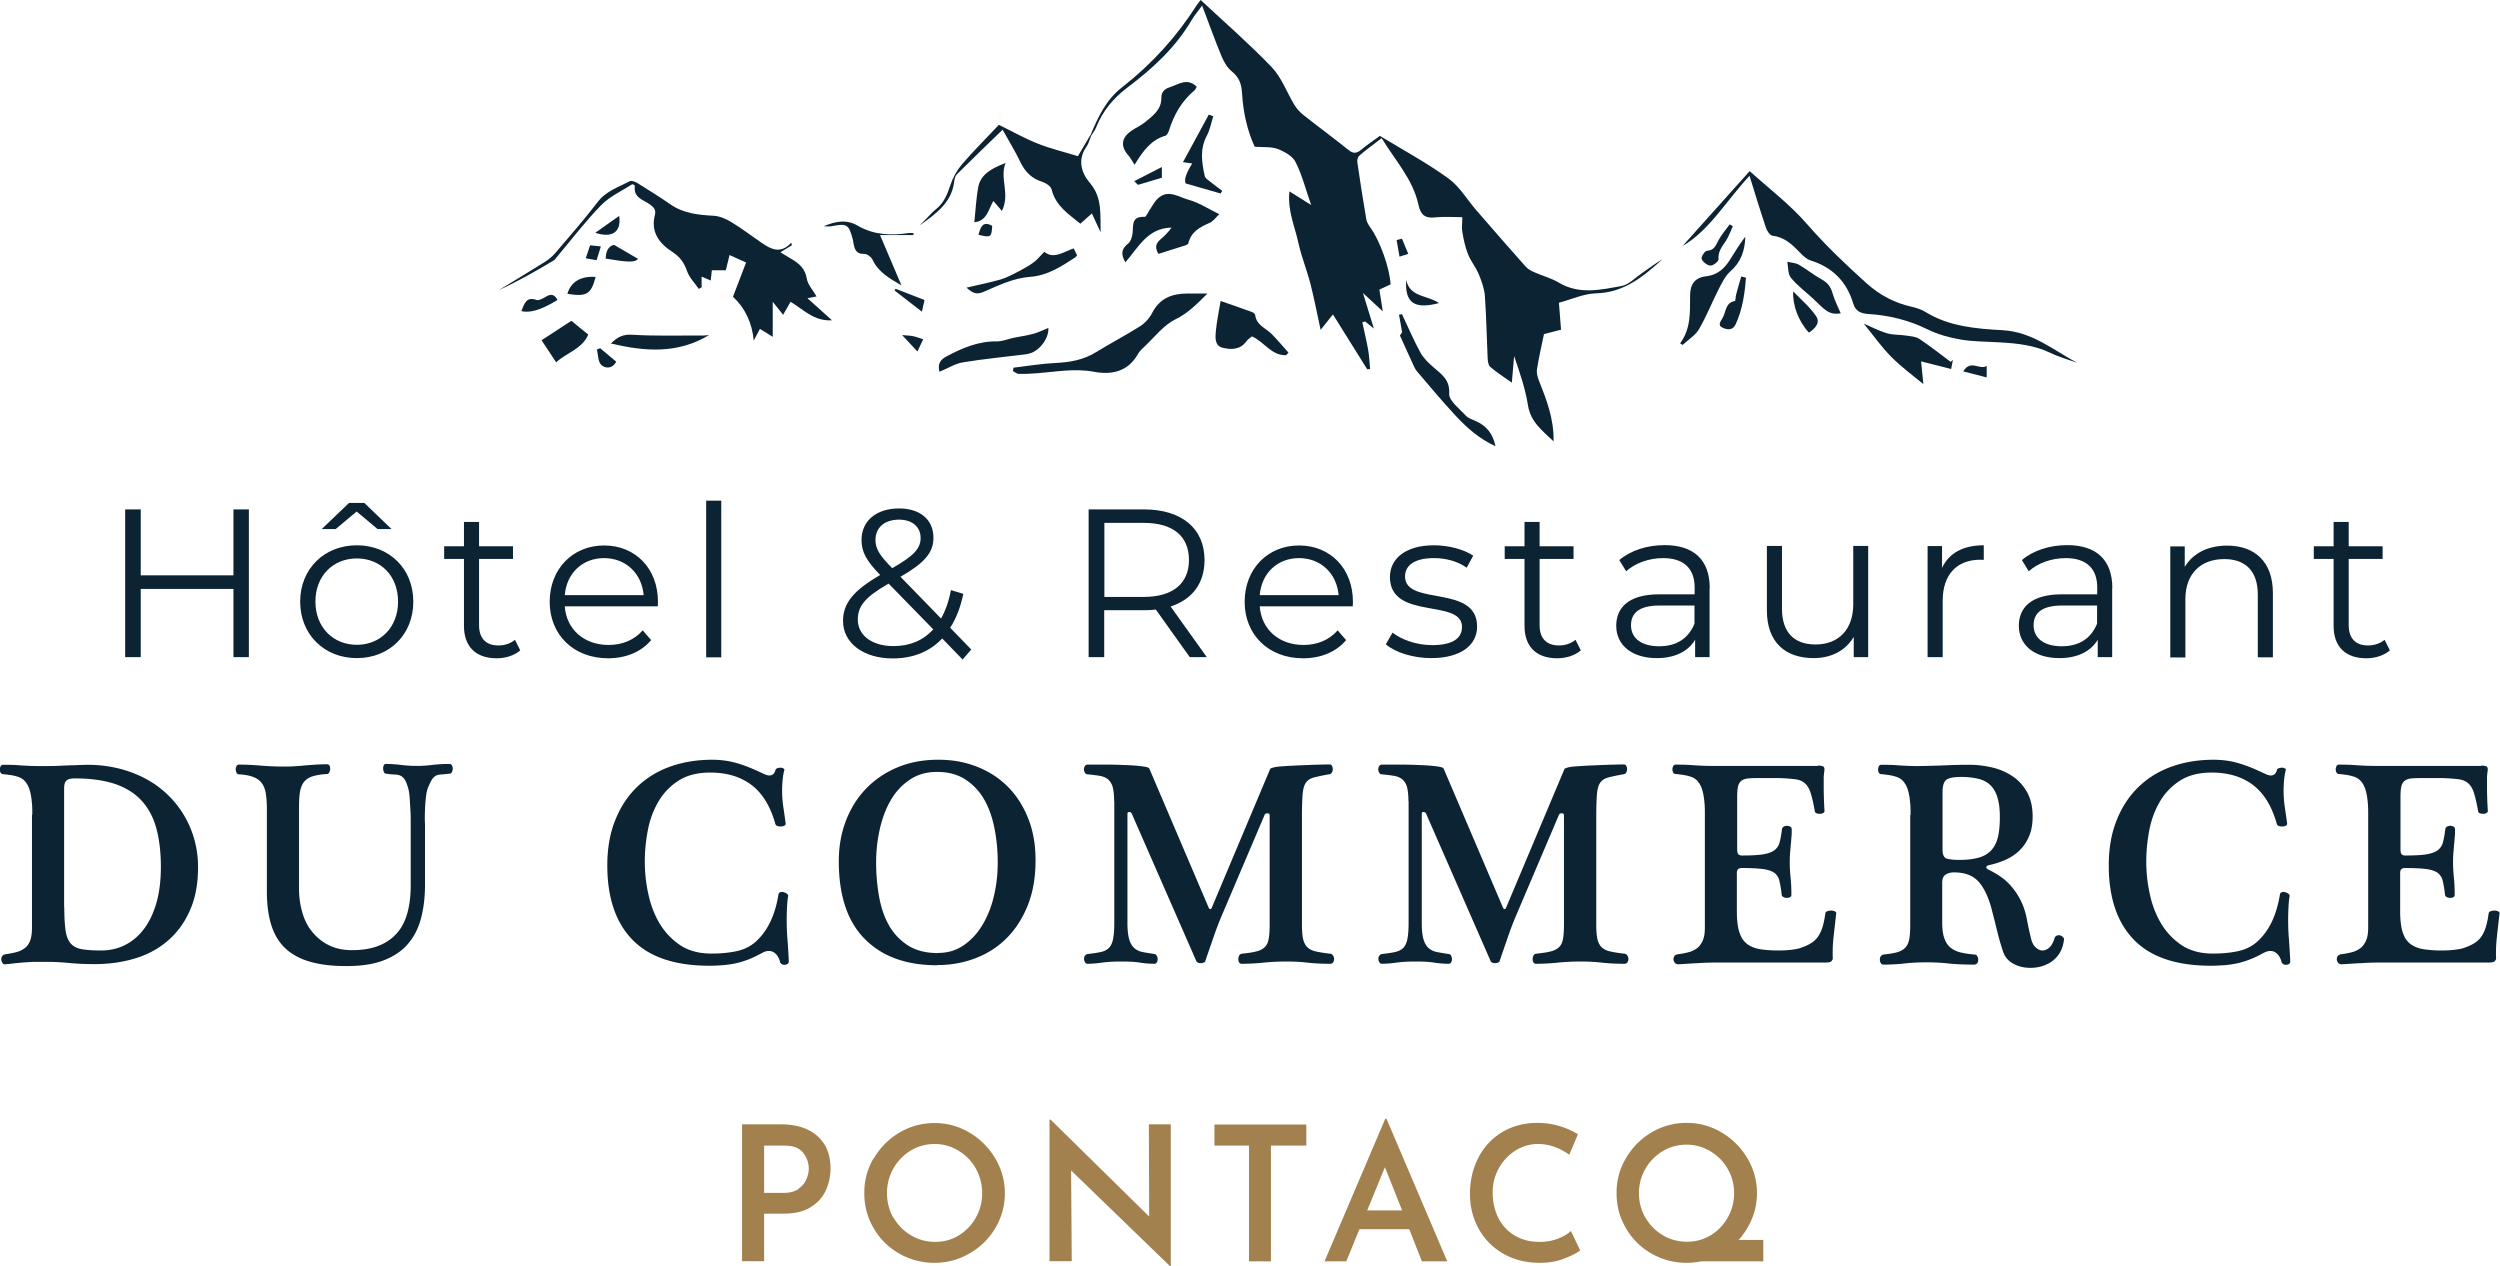 <svg id="Calque_2" data-name="Calque 2" xmlns="http://www.w3.org/2000/svg" viewBox="0 0 154 78"><defs><style>.cls-1{fill:#00182a}.cls-3{opacity:.95}</style></defs><g id="Calque_1-2" data-name="Calque 1"><g class="cls-3"><path class="cls-1" d="M67.16 8.36c.47-1.13.96-2.21 1.98-3 1.82-1.42 3.35-3.11 4.59-5.06.06-.09.14-.17.23-.3 1.49 1.39 3 2.7 4.38 4.14.61.64.93 1.56 1.4 2.33.15.24.35.46.57.63.91.72 1.85 1.41 2.76 2.14.28.23.49.22.76 0 .37-.31.77-.58 1.17-.87 1.43.87 2.89 1.66 4.22 2.62.69.5 1.15 1.3 1.72 1.96 1 1.16 2.01 2.31 3.03 3.46.13.15.33.27.52.35.51.23 1.07.37 1.55.66 1.26.74 2.56.43 3.84.2.45-.08.85-.51 1.26-.79.42-.29.82-.6 1.27-.86-1.17 1.05-2.34 2.05-4.08 2.1-.77.02-1.52.37-2.3.58.05.62.09 1.12.13 1.66-.39.1-.76.2-1.05.27-.16.76-.32 1.45-.43 2.15-.04.23.03.5.12.72.47 1.18.93 2.36.9 3.74-.7-.67-1.42-1.2-1.58-2.24-.16-1.02-.51-2.01-.85-3.02-.04.52-.09 1.03-.14 1.64-.5-.35-.94-.63-1.33-.97-.12-.1-.15-.34-.16-.52-.06-1.28-.08-2.56-.17-3.83-.03-.46-.2-.92-.38-1.36-.18-.43-.49-.8-.66-1.23-.17-.43-.27-.9-.35-1.36-.05-.28 0-.57 0-.92-.59 0-1.13-.05-1.66.01-.63.08-.91-.16-1.04-.76-.34-1.59-1.44-2.75-2.27-4.12-.49.38-.95.71-1.37 1.07-.09.08-.15.27-.13.4.17 1.17.35 2.34.55 3.5.03.2.15.39.27.56.57.79 1.17 2.44 1.23 3.48-.21.1-.44.2-.69.32.07.42.13.83.21 1.34-.41-.38-.76-.71-1.22-1.13.24.79.44 1.43.67 2.19-.24-.2-.39-.32-.54-.44-.06.02-.11.04-.17.06.12.57.26 1.13.36 1.7.07.38.08.78.12 1.17-.06 0-.12.02-.18.02-.69-1.11-1.38-2.21-2.11-3.38-.26.32-.47.59-.76.95-.22-1-.39-1.91-.62-2.81-.22-.86-.56-1.69-.75-2.55-.22-1.02-.68-2-.55-3.17.45.28.83.52 1.34.84-.34-.96-.56-1.85-.96-2.64-.18-.37-.68-.65-1.1-.81-.39-.15-.86-.1-1.42-.14-.44-.94-.71-2.1-.78-3.29-.03-.56-.17-.98-.63-1.35-.28-.23-.49-.59-.63-.93-.42-1.01-.79-2.05-1.2-3.13-.25.35-.48.62-.66.92-.99 1.69-2.41 2.98-3.95 4.14-.86.65-1.51 1.43-1.91 2.43-.08.21-.23.39-.35.59l-.04-.04zm-18.35 6.73l-.74.45c.26.15.47.28.68.41.48.28.85.6.95 1.22.06.37.38.7.6 1.09-.14.03-.28.06-.56.11.54.49 1 .9 1.51 1.36-1.11.07-1.75-.66-2.55-1.14-.15.26-.29.5-.46.8-.2-.25-.38-.48-.64-.8v2.16c-.3-.19-.52-.33-.79-.49-.13.24-.25.48-.38.72-.1-1.1-.54-2.02-1.28-2.7.28-.73.54-1.4.81-2.11-.36-.16-.67-.3-1.02-.46-.08.32-.15.61-.23.94h-.86c-.02.22-.04.4-.07.63-.18-.08-.35-.15-.56-.24v.66c-.06.03-.12.06-.17.1-.25-.36-.58-.69-.72-1.08-.18-.52-.44-.9-.91-1.2-.81-.52-1.35-1.23-1.08-2.27.08-.33-.06-.48-.31-.66-.4-.29-1.04-.4-.92-1.16l-.15-.09c-.65.42-1.39.75-1.92 1.29-.97.99-1.82 2.11-2.72 3.18-.07.09-.14.2-.24.25-1.09.65-2.19 1.28-3.35 1.81.95-.58 1.9-1.15 2.84-1.74.24-.15.47-.35.65-.56.88-1.03 1.78-2.06 2.6-3.13.52-.68 1.28-.91 1.98-1.28.11-.06.36.05.5.14.68.42 1.35.84 2 1.29.81.56 1.71.65 2.65.7.38.02.77.19 1.1.39.64.39 1.24.85 1.87 1.28.58.4 1.17.7 1.82-.01.01.05.03.11.04.16zm79.15 7.26c-.56-.2-1.14-.36-1.67-.62-.99-.47-2.04-.58-3.11-.64-.8-.05-1.6-.04-2.38-.17-.7-.12-1.41-.31-2.04-.62-1.17-.58-2.4-.88-3.69-.96-.45-.03-.77-.17-.91-.64-.4-1.35-1.28-2.24-2.64-2.66-.24-.08-.46-.29-.64-.48-.47-.49-.95-.95-1.69-1.04-.16-.02-.34-.29-.4-.47-.35-1.04-.67-2.09-1.02-3.22-1.43 1.53-2.47 3.37-4.12 4.32 1.26-1.4 2.64-2.95 4.13-4.61 1.17 1.06 2.48 2.05 3.53 3.26 1.14 1.31 2.38 2.49 3.67 3.65.82.74 1.73 1.21 2.79 1.45.3.07.61.17.86.33 1.45.89 3.11 1.02 4.72 1.11 1.83.1 3.13 1.22 4.62 2.02z"/><path class="cls-1" d="M67.2 8.4c-.09.21-.14.45-.27.63-.57.81-.32 1.62.2 2.23.8.93.63 1.99.67 3.05-.18-.38-.35-.75-.54-1.16-.25.22-.48.42-.71.63-.74-.6-1.53-1.11-1.77-2.11-.05-.2-.35-.4-.58-.47-.63-.2-1.04-.59-1.33-1.19-.33-.69-.74-1.35-1.11-2.02-.96.93-1.89 1.83-2.81 2.74-.1.1-.15.28-.17.43-.14 1.33-1.15 2.02-2.13 2.73.16-.16.32-.33.48-.49.16-.16.32-.35.5-.49.5-.39.72-.91.91-1.5.15-.46.4-.91.71-1.28.73-.85 1.53-1.64 2.28-2.44.82.4 1.57.83 2.38 1.15.8.32 1.65.52 2.49.78.27-.45.51-.86.75-1.27l.04.04zm7.18 9.68c-.66.66-1.2 1.21-1.97 1.59-.75.37-1.31 1.12-1.94 1.71-.16.14-.31.3-.41.49-.62 1.05-1.63 1.23-2.68 1.03-1.18-.22-2.32 0-3.47.09-.39.03-.78.05-1.16.04-.12 0-.23-.11-.35-.17 0-.07.02-.14.03-.21.86-.1 1.71-.25 2.57-.29.91-.04 1.76-.19 2.54-.68.89-.55 1.82-1.03 2.7-1.59.3-.19.57-.49.73-.81.47-.92 1.24-1.2 2.19-1.2h1.23zm.74-4.9c-.19.17-.36.44-.61.55-.6.26-1.14.55-1.31 1.26-.02.09-.25.15-.39.19-.46.15-.93.29-1.45.46-.14-.25-.27-.56.11-.88.26-.22.5-.46.7-.74-1.48.02-2.05 1.23-2.85 2.14-.3-.54-.23-.84.19-1.17.13-.11.2-.33.24-.52.1-.48-.14-1.16.76-1.11.09 0 .19-.25.28-.38.17-.25.31-.54.52-.74.64-.62 1.31-.09 1.92.07.63.17 1.21.56 1.89.89zm-1.4-7.84c-.05.08-.07.16-.12.21-.8.66-1.29 1.52-1.59 2.49-.04.12-.12.29-.22.32-.86.25-1.36.9-1.9 1.79-.15-.23-.24-.41-.36-.55-.52-.57-.47-1.1.16-1.54.29-.2.62-.34.88-.56.47-.39.98-.76.97-1.48 0-.36.2-.55.53-.65.53-.17 1.05-.6 1.65-.03zm5.52 16.54c-.92.04-1.34-.81-2.12-1.16-.09.08-.24.17-.34.3-.38.54-.96.53-1.47.4-.5-.12-.45-.65-.41-1.06.06-.61.19-1.21.29-1.82.63.22 1.28.44 1.93.68.08.03.19.11.2.18.07.64.66.81 1.03 1.19.35.36.68.75 1.02 1.13l-.14.16zm35.58-1.94c.44.19.92.44 1.42.59.37.11.78.08 1.17.14.28.04.6.06.83.21.66.44 1.28.93 1.92 1.41.05-.04.1-.08.14-.12-.03.18-.07.35-.11.56l-1.85-.47.14 1.4c-.59-.49-1.33-1.03-1.96-1.66-.63-.63-1.14-1.37-1.7-2.05zm-50.24.27c.04.62-.54 1.4-1.15 1.56-.09.03-.19.05-.28.06-1.28.16-2.56.28-3.83.49-.49.08-.95.38-1.45.58-.11-.45.01-.73.46-.96.97-.51 1.95-.93 3.08-.91.36 0 .71-.16 1.07-.23.39-.08.8-.13 1.18-.24.31-.08.59-.23.92-.36zm21.65.47s.09-.15.14-.22c-.07-.4-.13-.73-.19-1.07.06-.01.12-.03.18-.04.38.79.72 1.61 1.14 2.37.19.35.51.65.82.92.51.44 1 .76.95 1.62-.02.43.64.92 1.03 1.35.15.16.4.23.61.33.65.29 1.05.76 1.21 1.55-1.01-.47-1.78-1.15-2.48-1.91-.82-.88-1.58-1.8-2.36-2.71-.12-.14-.19-.33-.27-.5-.24-.52-.47-1.04-.77-1.69zm17.27.46c.67-.9.6-1.92.61-2.94 0-.7.31-1.11.99-1.18.69-.08 1.12-.47 1.46-1.01.3-.48.6-.97.95-1.43-.02.84-.26 1.56-.92 2.14-.33.29-.53.73-.74 1.13-.41.81-.74 1.66-1.2 2.44-.23.38-.66.64-1 .96-.05-.03-.1-.07-.15-.1zm-47.22-6.66h-2.07c.46 1.09.87 2.05 1.32 3.1-.77-.45-1.43-.83-1.78-1.58-.08-.17-.34-.37-.52-.36-.48.02-.58-.27-.65-.63-.01-.08-.02-.15-.04-.23-.26-.98-.35-1.03-1.35-.84-.12.02-.26 0-.46 0 .76-.32 1.43-.44 2.12-.03.97.56 2.02.61 3.1.45.11-.02.22 0 .32 0v.13z"/><path class="cls-1" d="M61.72 13c-.22-.26-.35-.42-.53-.62-.3.51-.39 1.24-1.17 1.31.07-.69.11-1.41.23-2.12.14-.81.78-1.18 1.69-1.53-.38.99.31 1.9-.23 2.97zm-2.19 4.72c.8-.19 1.47-.32 2.13-.51.39-.12.75-.32 1.12-.51.32-.17.63-.34.92-.56.21-.16.38-.38.63-.63.57.48 1.17.01 1.81-.21.08.16.14.29.21.43-.05.05-.08.1-.12.13-.87.56-1.69 1.12-2.83 1.2-.95.07-1.9.52-2.79.91-.4.17-.64.15-1.07-.25zm53.86 1.58c-.77.13-1.01-.26-1.7-.9-.46-.43-.98-.81-1.37-1.29-.19-.23-.16-.65-.22-.98.23.05.5.06.7.17.49.28.92.64 1.41.91.37.2.57.46.68.87.12.42.33.82.5 1.22zM74.74 7.15c-.13.4-.2.84-.4 1.21-.44.82-.31 1.64-.13 2.48.02.08.1.17.17.22.3.24.61.47.91.7l-.1.16c-.67-.19-1.35-.39-2.15-.62q-.17-.32.4-1.23c-.16-.02-.3-.04-.57-.08.55-1 1.07-1.97 1.59-2.93.09.03.18.07.27.1zM33.36 20.96c.59-.39 1.19-.78 1.84-1.2.27.23.63.52 1.04.85-.4.91-1.37 1.13-1.98 1.71-.33-.5-.64-.97-.9-1.36zm10.32-.32c-1.96 1.18-3.97 1.01-6.05.52.39-.38.73-.58 1.31-.54 1.45.09 2.9.04 4.35.05.11 0 .22-.02.39-.03zm63.87-3.54c-.07.98-.21 1.95-.63 2.87-.18.39-.49.35-.78.23-.37-.15-.15-.4-.03-.61.22-.37.16-.94.76-1.05.04 0 .04-.25.07-.37.1-.38.21-.76.32-1.14.09.02.18.04.28.07zm3.88 3.39c-.63-.67-1.02-1.69-.97-2.54.48.5 1.02.95 1.4 1.51.3.42-.05.78-.43 1.03zm-4.68-6.57c-.14.3-.25.63-.43.91-.24.35-.5.67-.46 1.15 0 .13-.33.39-.5.38-.2-.01-.46-.22-.54-.41-.05-.11.2-.5.32-.5.49-.02.56-.38.74-.69.19-.33.44-.63.67-.94.07.04.13.08.2.12zm-70.06 3.14c-.28 1.07-.55 1.23-1.74 1.04.21-.73.82-1.11 1.74-1.04zm-4.57 2.09c.19-.45.29-.9.94-.67.15.05.4-.11.58-.21.33-.2.54-.11.7.21q-1.46.9-2.22.68zm5.7-4.07c.62.36 1.06.62 1.49.87-.22.22-.59.22-2-.02q.02-.74.52-.85zm50.82 3.59c-1.51.4-2.11-.01-2.02-1.42.24 1.08 1.33.93 2.02 1.42zm-50.5-5.37c.15.98-.42 1.39-1.47 1.04.52-.37.97-.69 1.47-1.04zm-1.17 8.15c.33.28.67.56.99.83-.27.5-.73.39-.92.2-.21-.2-.19-.62-.27-.95.07-.03.13-.06.2-.08zm18.2-3.66c.58.22 1.16.45 1.78.69-.04.17-.08.37-.16.72-.61-.47-1.15-.89-1.69-1.31l.07-.1zm14.93-6.4l-.23-.23c.61-.31 1.11-.57 1.7-.87v.66c-.47.14-.89.26-1.48.44zm50.84 11.48c.46-.75.99-.05 1.44-.33v.71c-.47-.12-.9-.23-1.44-.37zm-64.43-1.22c-.35-.37-.61-.65-.94-1.01.3.03.5.03.68.07.21.04.41.13.62.19-.11.22-.21.44-.36.75zm29.85-6.95l.39.94c-.18.06-.36.11-.54.17l-.18-1.02c.11-.03.22-.06.34-.09zm-49.35.49c-.1.34-.18.58-.26.84-.23-.04-.42-.07-.67-.12.1-.28.18-.52.27-.8.21.02.39.04.66.07zm23.26-.73c.14-.47.26-.87.85-.55-.04.71-.09.74-.85.55z"/></g><g class="cls-3"><path class="cls-1" d="M15.33 31.38v9.1h-.95v-4.2H8.67v4.2h-.96v-9.1h.96v4.06h5.71v-4.06h.95zm10.13 5.68c0 2.03-1.47 3.48-3.48 3.48s-3.49-1.46-3.49-3.48 1.49-3.47 3.49-3.47 3.48 1.44 3.48 3.47zm-.94 0c0-1.6-1.08-2.66-2.54-2.66s-2.55 1.07-2.55 2.66 1.1 2.66 2.55 2.66 2.54-1.07 2.54-2.66zm-3.84-4.47h-.86l1.68-1.61h.94l1.68 1.61h-.86l-1.29-1.08-1.29 1.08zm11.36 7.48c-.37.32-.91.48-1.45.48-1.29 0-2.01-.73-2.01-1.99v-4.13h-1.22v-.78h1.22v-1.5h.93v1.5h2.09v.78h-2.09v4.08c0 .81.42 1.25 1.19 1.25.38 0 .76-.12 1.02-.35l.33.66zm8.48-2.72h-5.73c.1 1.43 1.2 2.38 2.7 2.38.83 0 1.58-.3 2.1-.9l.52.6c-.61.73-1.56 1.12-2.65 1.12-2.14 0-3.6-1.46-3.6-3.48s1.42-3.47 3.35-3.47 3.32 1.42 3.32 3.47c0 .08-.01.18-.01.29zm-5.73-.69h4.86c-.12-1.34-1.1-2.28-2.44-2.28s-2.31.94-2.42 2.28zm8.71-5.82h.93v9.65h-.93v-9.65zm15.8 9.79l-1.26-1.3c-.77.82-1.81 1.23-3.05 1.23-1.79 0-3.06-.94-3.06-2.31 0-1.08.63-1.87 2.29-2.83-.89-.91-1.15-1.46-1.15-2.16 0-1.16.9-1.94 2.31-1.94 1.29 0 2.12.68 2.12 1.81 0 .91-.55 1.55-2.03 2.4l2.5 2.57c.27-.48.48-1.07.61-1.75l.76.23c-.17.82-.44 1.52-.81 2.09l1.3 1.34-.53.61zm-1.81-1.86l-2.75-2.82c-1.46.83-1.9 1.4-1.9 2.21 0 .99.89 1.64 2.2 1.64.99 0 1.82-.34 2.45-1.03zm-3.56-5.52c0 .53.2.91 1.03 1.75 1.32-.75 1.75-1.21 1.75-1.86s-.48-1.13-1.33-1.13c-.91 0-1.45.51-1.45 1.24zm19.36 7.23l-2.09-2.93c-.23.03-.47.04-.73.04h-2.45v2.89h-.96v-9.1h3.41c2.32 0 3.73 1.17 3.73 3.12 0 1.43-.76 2.43-2.09 2.86l2.23 3.12h-1.05zm-.05-5.98c0-1.46-.96-2.29-2.79-2.29h-2.42v4.56h2.42c1.83 0 2.79-.85 2.79-2.28zm10.09 2.85H77.6c.1 1.43 1.2 2.38 2.7 2.38.83 0 1.58-.3 2.1-.9l.52.6c-.61.73-1.56 1.12-2.65 1.12-2.14 0-3.6-1.46-3.6-3.48s1.42-3.47 3.35-3.47 3.32 1.42 3.32 3.47c0 .08-.01.18-.01.29zm-5.73-.69h4.86c-.12-1.34-1.1-2.28-2.44-2.28s-2.31.94-2.42 2.28zm7.76 3.04l.42-.73c.55.43 1.47.77 2.44.77 1.3 0 1.84-.44 1.84-1.12 0-1.78-4.44-.38-4.44-3.08 0-1.12.96-1.95 2.71-1.95.89 0 1.85.25 2.42.64l-.4.74c-.6-.42-1.32-.59-2.02-.59-1.24 0-1.78.48-1.78 1.13 0 1.85 4.44.46 4.44 3.08 0 1.18-1.04 1.95-2.83 1.95-1.13 0-2.23-.36-2.79-.85zm12.01.37c-.37.32-.91.48-1.45.48-1.29 0-2.01-.73-2.01-1.99v-4.13h-1.22v-.78h1.22v-1.5h.93v1.5h2.09v.78h-2.09v4.08c0 .81.42 1.25 1.19 1.25.38 0 .76-.12 1.02-.35l.33.66zm7.94-3.83v4.24h-.89v-1.07c-.42.7-1.22 1.13-2.36 1.13-1.55 0-2.5-.81-2.5-1.99 0-1.05.68-1.94 2.65-1.94h2.18v-.42c0-1.17-.67-1.81-1.94-1.81-.89 0-1.72.31-2.28.81l-.42-.69c.69-.59 1.71-.92 2.79-.92 1.77 0 2.78.88 2.78 2.65zm-.93 2.18V37.3h-2.15c-1.33 0-1.76.52-1.76 1.22 0 .79.64 1.29 1.73 1.29s1.81-.49 2.18-1.39zm10.7-4.78v6.84h-.89v-1.25c-.48.83-1.37 1.31-2.46 1.31-1.75 0-2.89-.97-2.89-2.94v-3.97h.93v3.87c0 1.46.76 2.2 2.06 2.2 1.43 0 2.33-.92 2.33-2.48v-3.59h.93zm7.12-.05v.9c-.08 0-.16-.01-.22-.01-1.43 0-2.31.91-2.31 2.52v3.48h-.93v-6.84h.89v1.34c.43-.91 1.3-1.39 2.57-1.39zm7.91 2.65v4.24h-.89v-1.07c-.42.7-1.22 1.13-2.36 1.13-1.55 0-2.5-.81-2.5-1.99 0-1.05.68-1.94 2.65-1.94h2.18v-.42c0-1.17-.67-1.81-1.94-1.81-.89 0-1.72.31-2.28.81l-.42-.69c.69-.59 1.71-.92 2.79-.92 1.77 0 2.78.88 2.78 2.65zm-.93 2.18V37.3h-2.15c-1.33 0-1.76.52-1.76 1.22 0 .79.64 1.29 1.73 1.29s1.81-.49 2.18-1.39zm10.83-1.9v3.97h-.93v-3.87c0-1.44-.76-2.18-2.06-2.18-1.47 0-2.4.91-2.4 2.47v3.59h-.93v-6.84h.89v1.26c.5-.83 1.42-1.31 2.61-1.31 1.67 0 2.82.96 2.82 2.92zm7.2 3.55c-.37.32-.91.48-1.45.48-1.29 0-2.01-.73-2.01-1.99v-4.13h-1.22v-.78h1.22v-1.5h.93v1.5h2.09v.78h-2.09v4.08c0 .81.42 1.25 1.19 1.25.38 0 .76-.12 1.02-.35l.33.66z"/></g><g class="cls-3"><path class="cls-1" d="M1.99 50.19c0-.26 0-.52-.03-.78-.02-.25-.06-.49-.12-.7-.06-.22-.15-.4-.28-.56s-.3-.26-.52-.32c-.13-.04-.27-.07-.42-.09-.14-.02-.28-.04-.42-.05-.07 0-.13-.03-.16-.09-.04-.06-.05-.13-.05-.2s.02-.14.05-.2.09-.09.16-.09c.41 0 .78.01 1.1.04.33.02.71.04 1.14.04.49 0 .98 0 1.46-.03.48-.02.97-.03 1.46-.05.99 0 1.9.16 2.74.47s1.56.75 2.16 1.31c.6.56 1.08 1.23 1.42 2 .34.78.52 1.62.52 2.53 0 1.01-.16 1.89-.49 2.63-.32.75-.77 1.37-1.34 1.87-.57.5-1.24.87-2.02 1.11-.78.24-1.62.36-2.52.36-.54 0-1.07-.02-1.58-.07s-.97-.07-1.38-.07h-.69c-.21 0-.4.02-.6.03-.19.01-.39.03-.59.05-.2.02-.42.05-.66.07-.07.01-.13-.01-.17-.07a.496.496 0 01-.08-.2.31.31 0 01.05-.22c.04-.07.11-.11.21-.13.29-.04.54-.09.74-.15s.37-.16.51-.28c.13-.12.23-.28.29-.47.06-.19.09-.44.09-.76v-6.94zm1.97 5.7c0 .6.03 1.08.08 1.43s.16.62.32.8c.16.18.38.3.68.35.29.05.69.08 1.18.08.54 0 1.04-.11 1.49-.34.45-.23.84-.56 1.17-1s.58-.98.76-1.61c.18-.64.27-1.37.27-2.2 0-.88-.09-1.66-.27-2.34-.18-.68-.48-1.25-.89-1.71-.41-.46-.96-.81-1.64-1.05-.68-.23-1.52-.35-2.5-.35-.24 0-.41.04-.51.13-.1.08-.15.25-.15.49v7.32zm22.22-1.37c0 .78-.09 1.48-.26 2.1-.17.62-.45 1.14-.83 1.57-.38.43-.88.75-1.49.98-.61.23-1.36.34-2.24.34s-1.58-.08-2.2-.25c-.62-.17-1.13-.44-1.54-.8-.4-.37-.7-.84-.89-1.42-.19-.58-.29-1.29-.29-2.12v-5.05c0-.37-.02-.69-.06-.96-.04-.26-.12-.48-.24-.65s-.29-.3-.52-.39c-.22-.09-.52-.15-.89-.17-.07 0-.13-.03-.16-.1s-.05-.14-.05-.21.02-.14.05-.2.09-.09.16-.09c.39 0 .83.02 1.32.06.49.04.96.06 1.39.06.25 0 .49 0 .71-.02.22-.01.44-.03.65-.05.21-.02.42-.03.64-.05.22-.01.45-.02.71-.02.07 0 .12.03.15.09s.04.13.04.2-.03.14-.06.21-.08.1-.15.1c-.37.02-.68.08-.9.15s-.4.2-.52.36c-.12.16-.2.38-.24.64-.04.26-.05.6-.05 1.01v4.92c0 .51.07.99.2 1.44.13.46.33.86.61 1.2s.61.62 1.02.82c.41.21.89.31 1.45.31 1.17 0 2.06-.32 2.68-.97.62-.64.92-1.66.92-3.06v-3.75c0-.29 0-.57-.02-.86s-.03-.55-.05-.81c-.02-.26-.06-.46-.11-.6-.06-.2-.12-.36-.19-.46a.745.745 0 00-.24-.23.955.955 0 00-.36-.08c-.15 0-.33-.02-.54-.05-.06 0-.11-.03-.14-.1-.03-.07-.05-.14-.05-.21s.01-.14.04-.2c.02-.06.07-.09.14-.09.29 0 .6.02.92.06.32.04.66.06.99.06.31 0 .63-.02.94-.06.31-.04.66-.06 1.05-.06.07 0 .13.03.16.09s.05.13.05.2-.02.14-.05.21-.09.1-.16.1c-.22.02-.39.04-.52.05s-.23.03-.32.08c-.08.05-.16.12-.23.23-.07.1-.14.26-.23.46-.06.14-.11.34-.14.6-.03.25-.05.52-.06.8s-.02.57 0 .86v3.75zm17.68-7.72c.54 0 1.04.07 1.5.2.46.13.91.31 1.36.52l.37.17c.11.05.21.08.3.08.19 0 .32-.11.38-.34.01-.05.05-.08.12-.11.07-.02.13-.03.2-.03s.12.02.17.05c.05.02.07.06.05.11-.05.19-.08.39-.1.6a6.859 6.859 0 00.04 1.64c.05.34.1.69.15 1.05 0 .05-.03.09-.08.12s-.12.05-.2.05c-.08 0-.15 0-.23-.03a.189.189 0 01-.13-.13c-.3-1.08-.79-1.88-1.46-2.39s-1.52-.77-2.55-.77c-.79 0-1.45.17-1.97.51-.52.34-.93.77-1.24 1.31s-.52 1.12-.64 1.77c-.12.64-.18 1.27-.18 1.88 0 .67.07 1.35.22 2.02.14.67.38 1.28.7 1.82.33.54.75.98 1.27 1.33.52.34 1.16.51 1.91.51.58 0 1.1-.05 1.56-.15.46-.1.84-.29 1.16-.57.39-.35.69-.77.92-1.25.23-.49.39-1.04.49-1.65.01-.08.05-.14.12-.16.07-.02.14-.03.21 0s.14.05.2.1.08.1.07.14c-.04.24-.06.48-.07.71-.01.23-.02.47-.02.71 0 .41.01.83.05 1.25.03.43.06.87.08 1.34 0 .07-.02.13-.07.16-.05.04-.1.06-.17.06s-.13 0-.19-.04-.1-.08-.11-.14c-.02-.11-.07-.21-.13-.32a.791.791 0 00-.23-.25c-.1-.07-.21-.1-.34-.1-.12 0-.26.04-.42.13-.26.14-.52.27-.77.37-.25.1-.5.18-.75.24s-.52.1-.8.13c-.28.02-.58.04-.9.04-2.13 0-3.71-.53-4.75-1.6-1.03-1.06-1.55-2.59-1.55-4.57 0-1.06.16-1.99.49-2.8.32-.81.77-1.49 1.35-2.05.57-.55 1.25-.97 2.04-1.25s1.65-.42 2.58-.42zm13.87 12.66c-1.89 0-3.38-.53-4.45-1.61-1.07-1.07-1.61-2.67-1.61-4.8 0-.91.15-1.75.45-2.52.3-.77.72-1.43 1.26-1.98s1.18-.98 1.93-1.29c.75-.31 1.57-.46 2.48-.46s1.69.15 2.42.44 1.37.71 1.9 1.25c.53.54.94 1.19 1.24 1.96.3.76.44 1.61.44 2.55 0 1.05-.16 1.97-.48 2.77-.32.8-.75 1.47-1.3 2.02s-1.19.96-1.93 1.24c-.73.28-1.52.42-2.35.42zm.07-.76c.59 0 1.11-.16 1.56-.47s.84-.72 1.15-1.24c.31-.51.55-1.1.71-1.77.16-.67.24-1.36.24-2.08s-.06-1.38-.19-2.06-.33-1.27-.62-1.79-.68-.94-1.16-1.26c-.48-.32-1.07-.48-1.77-.48-.65 0-1.21.16-1.69.49-.48.32-.87.75-1.17 1.27-.3.52-.52 1.12-.67 1.79-.15.67-.22 1.34-.22 2.03 0 .72.06 1.42.18 2.09.12.67.32 1.27.61 1.78s.68.92 1.17 1.24c.49.31 1.11.47 1.85.47zm10.83-9.34c0-.36-.03-.64-.08-.85-.05-.2-.15-.36-.27-.48-.13-.11-.29-.19-.5-.23-.21-.04-.46-.07-.78-.1-.07 0-.13-.03-.17-.1s-.06-.14-.06-.21.02-.14.06-.2.1-.09.17-.09h1.25c.28 0 .56.01.86.02s.56.02.8.04.44.04.61.07.26.07.28.12l3.67 8.6s.05.05.07.05c.04 0 .07-.02.09-.05l3.62-8.6s.17-.09.46-.12.64-.05 1.03-.07c.39-.02.79-.03 1.19-.05.4-.01.73-.02.97-.02.07 0 .12.03.15.09s.05.13.05.2-.02.14-.05.2c-.04.06-.08.1-.14.11-.41.07-.73.14-.96.2-.23.06-.4.17-.51.33-.11.16-.17.4-.2.71-.02.31-.04.76-.04 1.33v6.65c0 .4.02.71.07.93.05.22.14.39.26.51.13.12.3.21.53.26.23.05.52.1.89.14.07.01.13.05.17.12s.06.14.06.21-.02.14-.06.2c-.04.06-.1.09-.19.09-.48 0-.94-.02-1.38-.07s-.88-.07-1.31-.07c-.46 0-.93.02-1.42.07-.49.05-.93.07-1.33.07-.07 0-.13-.03-.16-.09-.04-.06-.05-.13-.05-.2s.02-.14.05-.21.09-.11.16-.12c.37-.04.67-.08.89-.14.22-.05.4-.14.52-.26.13-.12.21-.29.25-.51.04-.22.06-.53.06-.93v-6.69c0-.08-.05-.12-.14-.12-.1 0-.16.05-.18.12l-2.6 6.11c-.18.42-.36.88-.53 1.38-.17.5-.35 1-.52 1.51-.01.04-.05.06-.1.08-.05.02-.11.03-.17.03s-.12 0-.17-.03c-.05-.02-.09-.05-.1-.08l-3.98-9.09c-.02-.06-.07-.1-.15-.11-.08-.01-.12.03-.12.13v6.71c0 .43.04.77.11 1.01s.18.42.32.54c.14.12.31.2.52.24.21.04.45.08.72.12.06.01.11.05.14.11.03.06.05.13.05.2s-.01.14-.05.2c-.03.06-.08.09-.15.09-.27 0-.56-.02-.88-.07s-.7-.07-1.13-.07c-.46 0-.87.02-1.22.07-.36.05-.65.07-.89.07-.06 0-.11-.03-.15-.09a.36.36 0 01-.06-.2c0-.07 0-.14.05-.2s.09-.1.16-.11c.31-.04.57-.07.79-.12.21-.04.38-.12.51-.24s.22-.3.27-.54c.05-.24.08-.58.08-1.01v-7.52zm18.13 0c0-.36-.03-.64-.08-.85-.05-.2-.15-.36-.27-.48-.13-.11-.29-.19-.5-.23-.21-.04-.46-.07-.78-.1-.07 0-.13-.03-.17-.1s-.06-.14-.06-.21.02-.14.06-.2.1-.09.17-.09h1.25c.28 0 .56.01.86.02s.56.02.8.04.44.04.61.07.26.07.28.12l3.67 8.6s.05.05.07.05c.04 0 .07-.02.09-.05l3.62-8.6s.17-.09.46-.12.64-.05 1.03-.07c.39-.02.79-.03 1.19-.05.4-.01.73-.02.97-.02.07 0 .12.03.15.09s.05.13.05.2-.02.14-.05.2c-.04.06-.08.1-.14.11-.41.07-.73.14-.96.2-.23.06-.4.17-.51.33-.11.16-.17.4-.2.71-.02.31-.04.76-.04 1.33v6.65c0 .4.02.71.07.93.05.22.14.39.26.51.13.12.3.21.53.26.23.05.52.1.89.14.07.01.13.05.17.12s.06.14.06.21-.02.14-.06.2c-.04.06-.1.09-.19.09-.48 0-.94-.02-1.38-.07s-.88-.07-1.31-.07c-.46 0-.93.02-1.42.07-.49.05-.93.07-1.33.07-.07 0-.13-.03-.16-.09-.04-.06-.05-.13-.05-.2s.02-.14.05-.21.09-.11.16-.12c.37-.04.67-.08.89-.14.22-.05.4-.14.52-.26.13-.12.21-.29.25-.51.04-.22.06-.53.06-.93v-6.69c0-.08-.05-.12-.14-.12-.1 0-.16.05-.18.12l-2.6 6.11c-.18.42-.36.88-.53 1.38-.17.5-.35 1-.52 1.51-.01.04-.05.06-.1.08-.05.02-.11.03-.17.03s-.12 0-.17-.03c-.05-.02-.09-.05-.1-.08l-3.98-9.09c-.02-.06-.07-.1-.15-.11-.08-.01-.12.03-.12.13v6.71c0 .43.04.77.11 1.01s.18.42.32.54c.14.12.31.2.52.24.21.04.45.08.72.12.06.01.11.05.14.11.03.06.05.13.05.2s-.01.14-.05.2c-.03.06-.08.09-.15.09-.27 0-.56-.02-.88-.07s-.7-.07-1.13-.07c-.46 0-.87.02-1.22.07-.36.05-.65.07-.89.07-.06 0-.11-.03-.15-.09a.36.36 0 01-.06-.2c0-.07 0-.14.05-.2s.09-.1.16-.11c.31-.04.57-.07.79-.12.21-.04.38-.12.51-.24s.22-.3.27-.54c.05-.24.08-.58.08-1.01v-7.52zm25.24-2.2c.1 0 .19.01.28.04s.12.12.1.29c-.02.13-.04.28-.04.45v.5c0 .54.02 1.05.05 1.52 0 .05-.03.09-.08.12s-.12.05-.19.05-.14 0-.21-.03a.16.16 0 01-.12-.14c-.08-.47-.17-.84-.25-1.1-.08-.26-.2-.47-.35-.6-.15-.14-.36-.23-.62-.26s-.6-.06-1.02-.07h-1.08c-.31 0-.56 0-.75.02-.19.01-.33.06-.44.14-.11.08-.18.2-.22.37-.04.17-.05.4-.05.7v3.16c0 .17.03.27.09.32.06.04.12.06.18.06.55 0 .99-.02 1.31-.07.32-.05.56-.14.72-.26a.89.89 0 00.32-.5c.05-.2.1-.47.14-.79.01-.07.05-.13.11-.16.06-.04.13-.05.2-.05s.14.02.2.05c.06.04.09.09.09.16 0 .19 0 .36-.02.51-.01.15-.02.3-.04.45-.01.15-.02.31-.04.47a8.91 8.91 0 00.03 1.55c.03.29.05.65.05 1.07 0 .06-.03.11-.09.14-.06.03-.13.04-.2.04s-.14-.02-.2-.05a.192.192 0 01-.11-.15 5.99 5.99 0 00-.14-.85.828.828 0 00-.32-.5c-.16-.11-.4-.19-.72-.23-.32-.04-.76-.06-1.31-.06-.06 0-.12.02-.18.06-.06.04-.09.13-.09.26v2.36c0 .39.03.71.08.98s.14.49.24.67c.11.17.24.31.4.41.16.1.34.18.56.23.17.04.36.06.57.08s.43.03.66.03c.29 0 .56-.01.81-.04s.45-.06.58-.11c.24-.08.45-.17.62-.27s.32-.22.44-.38.22-.35.3-.59.14-.53.19-.89c.01-.07.05-.12.13-.14.07-.02.15-.04.23-.04s.16.02.23.05c.07.04.09.08.08.14-.06.51-.11.98-.16 1.42s-.07.89-.05 1.34c0 .04-.02.09-.07.15-.05.07-.16.1-.34.1h-6.56c-.46 0-.91.01-1.35.04-.44.02-.83.05-1.18.07-.1 0-.17-.03-.22-.08-.05-.05-.08-.12-.09-.2s0-.15.05-.22.13-.11.23-.12c.29-.04.54-.09.74-.15.2-.07.37-.16.51-.29.13-.13.23-.29.3-.48.07-.19.1-.44.1-.74v-6.94c0-.26 0-.52-.03-.78-.02-.25-.06-.49-.12-.7-.06-.22-.15-.4-.28-.56s-.3-.26-.52-.32c-.13-.04-.27-.07-.42-.09-.14-.02-.28-.04-.42-.05-.07 0-.13-.03-.16-.09s-.05-.13-.05-.2.02-.14.05-.2.09-.09.16-.09c.41 0 .78.01 1.1.04.33.02.71.04 1.14.04h6.49zm5.69 3.03c0-.26 0-.52-.03-.78-.02-.25-.06-.49-.12-.7-.06-.22-.15-.4-.28-.56s-.3-.26-.52-.32c-.13-.04-.27-.07-.42-.09-.14-.02-.28-.04-.42-.05-.07 0-.13-.03-.16-.09-.04-.06-.05-.13-.05-.2s.02-.14.05-.2.09-.09.16-.09c.41 0 .78.01 1.1.04.33.02.71.04 1.14.04.72-.01 1.32-.03 1.8-.05s.93-.03 1.36-.03c.48 0 .96.06 1.43.17.47.11.89.3 1.26.55.37.25.66.58.89.99.22.41.33.9.33 1.48 0 .46-.07.85-.21 1.19-.14.34-.33.63-.57.87-.24.24-.53.44-.86.59s-.69.27-1.08.35c-.09.02-.13.07-.13.13 0 .05.04.1.13.14.57.28 1 .58 1.31.92.31.34.54.69.71 1.05s.28.73.35 1.11c.07.38.15.75.24 1.11.06.28.16.48.3.6.14.13.28.19.42.19s.28-.06.42-.18c.13-.12.23-.3.31-.54.02-.1.07-.16.14-.19s.14-.04.21-.02c.07.02.13.05.18.11.05.05.08.11.06.17-.04.3-.12.56-.25.78s-.29.39-.48.53-.4.24-.63.31c-.24.07-.47.1-.7.1-.39 0-.73-.08-1.05-.25-.31-.17-.52-.41-.63-.72a15.553 15.553 0 01-.4-1.4c-.06-.25-.12-.49-.18-.72-.06-.23-.11-.44-.16-.62-.22-.77-.5-1.32-.84-1.66-.34-.34-.82-.51-1.44-.51-.21 0-.38.04-.52.13-.14.08-.22.25-.22.51v2.43c0 .41.04.74.13.98.08.25.21.44.38.58.17.14.38.24.62.3.25.06.53.1.86.13.07 0 .13.03.17.1s.06.14.06.23c0 .07-.02.14-.06.2-.04.06-.11.09-.19.09-.6 0-1.13-.02-1.59-.07s-.9-.07-1.34-.07c-.46 0-.91.02-1.36.07-.45.05-.88.07-1.3.07-.07 0-.13-.03-.16-.09a.36.36 0 01-.06-.2c0-.07 0-.14.05-.21s.1-.11.18-.12c.34-.04.62-.08.83-.14.22-.06.39-.16.51-.29.12-.13.2-.31.24-.52s.06-.51.06-.87v-6.76zm1.97 2.15c0 .31.09.5.26.55.17.05.44.08.79.08.47 0 .86-.05 1.18-.14.32-.09.57-.24.77-.45.19-.21.33-.48.41-.81.08-.33.12-.74.12-1.22s-.04-.84-.13-1.16-.22-.58-.41-.78c-.19-.2-.43-.34-.73-.42-.3-.08-.67-.13-1.1-.13-.47 0-.78.06-.93.18-.15.12-.23.37-.23.74v3.55zm16.69-5.54c.54 0 1.04.07 1.5.2.46.13.91.31 1.36.52l.37.17c.11.05.21.08.3.08.19 0 .32-.11.38-.34.01-.05.05-.08.12-.11.07-.02.13-.03.2-.03s.12.02.17.05c.05.02.07.06.05.11-.05.19-.08.39-.1.6a6.859 6.859 0 00.04 1.64c.05.34.1.69.15 1.05 0 .05-.03.09-.08.12s-.12.05-.2.05c-.08 0-.15 0-.23-.03a.189.189 0 01-.13-.13c-.3-1.08-.79-1.88-1.46-2.39s-1.52-.77-2.55-.77c-.79 0-1.45.17-1.97.51-.52.34-.93.77-1.24 1.31s-.52 1.12-.64 1.77c-.12.64-.18 1.27-.18 1.88 0 .67.07 1.35.22 2.02.14.67.38 1.28.7 1.82.33.54.75.98 1.27 1.33.52.34 1.16.51 1.91.51.58 0 1.1-.05 1.56-.15.46-.1.84-.29 1.16-.57.39-.35.69-.77.92-1.25.23-.49.39-1.04.49-1.65.01-.08.05-.14.12-.16.07-.02.14-.03.21 0s.14.05.2.1.08.1.07.14c-.04.24-.06.48-.07.71-.01.23-.02.47-.02.71 0 .41.01.83.05 1.25.03.43.06.87.08 1.34 0 .07-.02.13-.07.16-.05.04-.1.06-.17.06s-.13 0-.19-.04-.1-.08-.11-.14c-.02-.11-.07-.21-.13-.32a.791.791 0 00-.23-.25c-.1-.07-.21-.1-.34-.1-.12 0-.26.04-.42.13-.26.14-.52.27-.77.37-.25.1-.5.18-.75.24s-.52.1-.8.13c-.28.02-.58.04-.9.04-2.13 0-3.71-.53-4.75-1.6-1.03-1.06-1.55-2.59-1.55-4.57 0-1.06.16-1.99.49-2.8.32-.81.77-1.49 1.35-2.05.57-.55 1.25-.97 2.04-1.25s1.65-.42 2.58-.42zm16.51.36c.1 0 .19.01.28.04s.12.12.1.29c-.02.13-.04.28-.04.45v.5c0 .54.02 1.05.05 1.52 0 .05-.03.09-.08.12s-.12.05-.19.05-.14 0-.21-.03a.16.16 0 01-.12-.14c-.08-.47-.17-.84-.25-1.1-.08-.26-.2-.47-.35-.6-.15-.14-.36-.23-.62-.26s-.6-.06-1.02-.07h-1.08c-.31 0-.56 0-.75.02-.19.01-.33.06-.44.14-.11.08-.18.2-.22.37-.04.17-.05.4-.05.7v3.16c0 .17.03.27.09.32.06.04.12.06.18.06.55 0 .99-.02 1.31-.07.32-.05.56-.14.72-.26a.89.89 0 00.32-.5c.05-.2.1-.47.14-.79.01-.07.05-.13.11-.16.06-.04.13-.05.2-.05s.14.02.2.05c.06.04.09.09.09.16 0 .19 0 .36-.02.51-.01.15-.02.3-.04.45-.01.15-.02.31-.04.47a8.91 8.91 0 00.03 1.55c.03.29.05.65.05 1.07 0 .06-.03.11-.09.14-.06.03-.13.04-.2.04s-.14-.02-.2-.05a.192.192 0 01-.11-.15 5.99 5.99 0 00-.14-.85.828.828 0 00-.32-.5c-.16-.11-.4-.19-.72-.23-.32-.04-.76-.06-1.31-.06-.06 0-.12.02-.18.06-.06.04-.09.13-.09.26v2.36c0 .39.03.71.08.98s.14.49.24.67c.11.17.24.31.4.41.16.1.34.18.56.23.17.04.36.06.57.08s.43.03.66.03c.29 0 .56-.01.81-.04s.45-.06.58-.11c.24-.08.45-.17.62-.27s.32-.22.44-.38.22-.35.3-.59.14-.53.19-.89c.01-.07.05-.12.13-.14.07-.02.15-.04.23-.04s.16.02.23.05c.07.04.09.08.08.14-.06.51-.11.98-.16 1.42s-.07.89-.05 1.34c0 .04-.02.09-.07.15-.05.07-.16.1-.34.1h-6.56c-.46 0-.91.01-1.35.04-.44.02-.83.05-1.18.07-.1 0-.17-.03-.22-.08-.05-.05-.08-.12-.09-.2s0-.15.05-.22.13-.11.23-.12c.29-.04.54-.09.74-.15.2-.07.37-.16.51-.29.13-.13.23-.29.3-.48.07-.19.1-.44.1-.74v-6.94c0-.26 0-.52-.03-.78-.02-.25-.06-.49-.12-.7-.06-.22-.15-.4-.28-.56s-.3-.26-.52-.32c-.13-.04-.27-.07-.42-.09-.14-.02-.28-.04-.42-.05-.07 0-.13-.03-.16-.09s-.05-.13-.05-.2.02-.14.05-.2.09-.09.16-.09c.41 0 .78.01 1.1.04.33.02.71.04 1.14.04h6.49z"/></g><path d="M50.35 69.98c.54.48.81 1.14.81 1.99 0 .49-.1.94-.29 1.36-.19.42-.5.76-.93 1.03-.43.27-.98.4-1.65.4h-1.22v2.93h-1.36v-8.43h2.39c.96 0 1.71.24 2.25.72zm-1.17 3.25c.23-.16.39-.35.49-.58.1-.23.15-.45.15-.65 0-.35-.11-.68-.34-.98-.23-.3-.61-.45-1.16-.45h-1.25v2.91h1.22c.37 0 .67-.08.9-.24zm4.65-1.88c.39-.66.91-1.19 1.57-1.58.66-.39 1.38-.59 2.17-.59s1.49.2 2.15.59c.66.39 1.19.92 1.59 1.59.39.66.59 1.38.59 2.14s-.2 1.5-.59 2.15c-.39.66-.92 1.18-1.59 1.56-.67.39-1.39.58-2.16.58s-1.5-.19-2.17-.57c-.66-.38-1.19-.9-1.57-1.56-.39-.66-.58-1.38-.58-2.17s.19-1.49.58-2.15zM55.04 75c.26.46.62.82 1.07 1.09.45.27.95.41 1.49.41s1.02-.13 1.46-.4c.44-.27.79-.63 1.05-1.09.26-.46.39-.96.39-1.51s-.13-1.05-.39-1.52c-.26-.46-.62-.83-1.07-1.1-.45-.27-.94-.41-1.47-.41s-1.04.14-1.48.41a3.045 3.045 0 00-1.45 2.62c0 .55.13 1.05.39 1.51zm17.08-5.73V78h-.04l-6.1-5.9.04 5.59h-1.37v-8.72h.07l6.07 5.97-.02-5.68h1.35zm8.35 0v1.3h-2.18v7.13h-1.35v-7.13h-2.13v-1.3h5.65zm6.35 6.45h-3.08l-.81 1.98h-1.34l3.74-8.78h.08l3.74 8.78h-1.56l-.78-1.98zm-.45-1.16l-1.06-2.66-1.09 2.66h2.15zm9.94 2.99c-.44.16-.92.24-1.43.24-.88 0-1.64-.19-2.29-.57-.65-.38-1.16-.9-1.51-1.54-.35-.64-.53-1.35-.53-2.13 0-.84.18-1.59.53-2.26s.84-1.18 1.47-1.56c.63-.37 1.35-.56 2.15-.56.5 0 .95.07 1.38.2s.79.3 1.12.5l-.53 1.26c-.63-.44-1.27-.66-1.92-.66-.5 0-.96.13-1.39.4-.43.27-.77.63-1.03 1.09a3 3 0 00-.38 1.51c0 .58.12 1.1.35 1.56.24.46.57.82 1.01 1.08.44.26.94.39 1.52.39.41 0 .78-.06 1.11-.19.33-.12.61-.28.83-.48l.57 1.2c-.25.18-.59.35-1.03.51zm12.31.15h-3.83c-.31.06-.61.09-.89.09-.78 0-1.5-.19-2.17-.57-.66-.38-1.19-.9-1.57-1.56-.39-.66-.58-1.38-.58-2.17s.19-1.49.58-2.15c.39-.66.91-1.19 1.57-1.58.66-.39 1.38-.59 2.17-.59s1.49.2 2.15.59c.66.39 1.19.92 1.59 1.59.39.66.59 1.38.59 2.14 0 .55-.1 1.07-.3 1.56-.2.49-.47.93-.83 1.33h1.52v1.32zm-7.26-2.7c.26.46.62.82 1.07 1.09.45.27.95.4 1.49.4s1.02-.13 1.46-.4c.44-.27.79-.63 1.05-1.09.26-.46.39-.96.39-1.5s-.13-1.04-.39-1.49c-.26-.46-.62-.82-1.07-1.09-.45-.27-.94-.41-1.47-.41s-1.04.14-1.48.41a2.996 2.996 0 00-1.45 2.58c0 .54.13 1.04.39 1.5z" fill="#a2814e"/></g></svg>